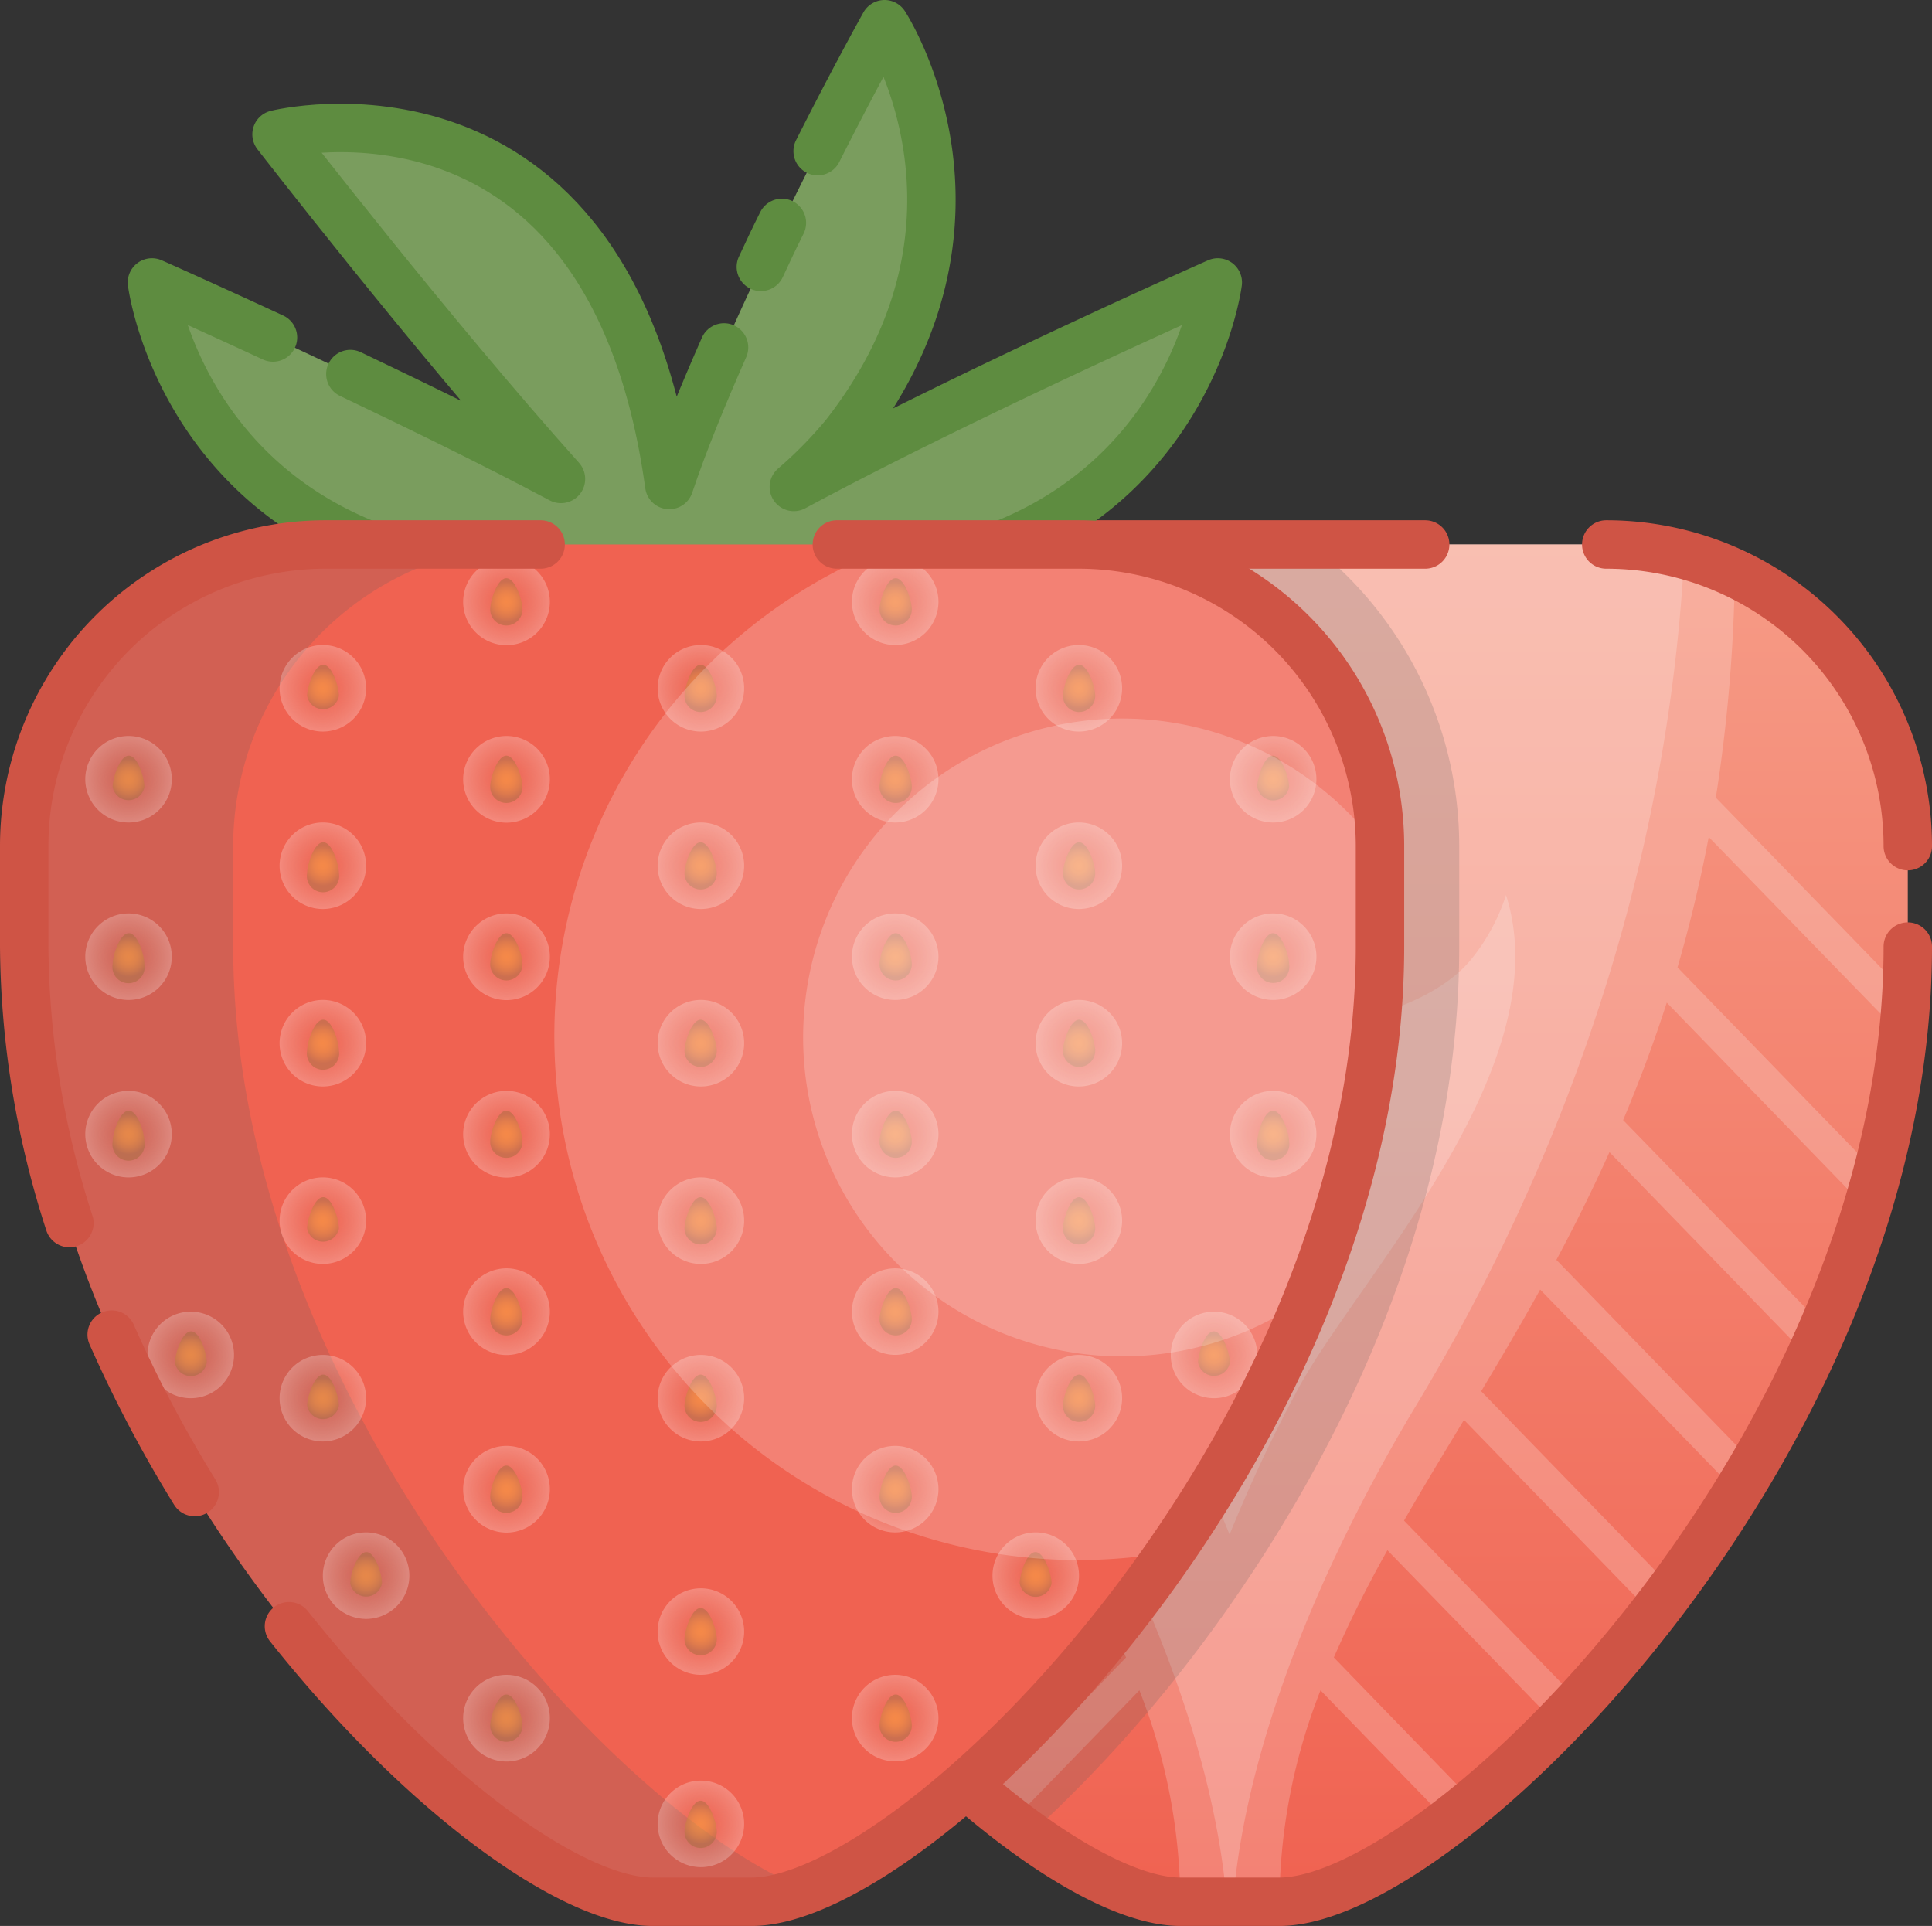 <svg xmlns="http://www.w3.org/2000/svg" xmlns:xlink="http://www.w3.org/1999/xlink" viewBox="0 0 239.43 238.66"><rect x="0" y="0" width="239.43" height="238.66" fill="#333333" stroke="none"/><defs><style>.cls-1{fill:url(#linear-gradient);}.cls-2{fill:#fff;}.cls-2,.cls-3{opacity:0.2;}.cls-3{fill:#5e5e5e;}.cls-4,.cls-6{fill:none;stroke-linecap:round;stroke-linejoin:round;stroke-width:6px;}.cls-4{stroke:#cf5445;}.cls-5{fill:#7a9d5e;}.cls-6{stroke:#5e8c40;}.cls-7{fill:#f06251;}.cls-11,.cls-13,.cls-15,.cls-17,.cls-19,.cls-21,.cls-23,.cls-25,.cls-27,.cls-29,.cls-31,.cls-33,.cls-35,.cls-37,.cls-39,.cls-41,.cls-43,.cls-45,.cls-47,.cls-49,.cls-51,.cls-53,.cls-55,.cls-57,.cls-59,.cls-61,.cls-63,.cls-65,.cls-67,.cls-69,.cls-71,.cls-73,.cls-75,.cls-77,.cls-79,.cls-8,.cls-81,.cls-83,.cls-85,.cls-87,.cls-89,.cls-9{opacity:0.5;}.cls-9{fill:url(#radial-gradient);}.cls-10{fill:url(#radial-gradient-2);}.cls-11{fill:url(#radial-gradient-3);}.cls-12{fill:url(#radial-gradient-4);}.cls-13{fill:url(#radial-gradient-5);}.cls-14{fill:url(#radial-gradient-6);}.cls-15{fill:url(#radial-gradient-7);}.cls-16{fill:url(#radial-gradient-8);}.cls-17{fill:url(#radial-gradient-9);}.cls-18{fill:url(#radial-gradient-10);}.cls-19{fill:url(#radial-gradient-11);}.cls-20{fill:url(#radial-gradient-12);}.cls-21{fill:url(#radial-gradient-13);}.cls-22{fill:url(#radial-gradient-14);}.cls-23{fill:url(#radial-gradient-15);}.cls-24{fill:url(#radial-gradient-16);}.cls-25{fill:url(#radial-gradient-17);}.cls-26{fill:url(#radial-gradient-18);}.cls-27{fill:url(#radial-gradient-19);}.cls-28{fill:url(#radial-gradient-20);}.cls-29{fill:url(#radial-gradient-21);}.cls-30{fill:url(#radial-gradient-22);}.cls-31{fill:url(#radial-gradient-23);}.cls-32{fill:url(#radial-gradient-24);}.cls-33{fill:url(#radial-gradient-25);}.cls-34{fill:url(#radial-gradient-26);}.cls-35{fill:url(#radial-gradient-27);}.cls-36{fill:url(#radial-gradient-28);}.cls-37{fill:url(#radial-gradient-29);}.cls-38{fill:url(#radial-gradient-30);}.cls-39{fill:url(#radial-gradient-31);}.cls-40{fill:url(#radial-gradient-32);}.cls-41{fill:url(#radial-gradient-33);}.cls-42{fill:url(#radial-gradient-34);}.cls-43{fill:url(#radial-gradient-35);}.cls-44{fill:url(#radial-gradient-36);}.cls-45{fill:url(#radial-gradient-37);}.cls-46{fill:url(#radial-gradient-38);}.cls-47{fill:url(#radial-gradient-39);}.cls-48{fill:url(#radial-gradient-40);}.cls-49{fill:url(#radial-gradient-41);}.cls-50{fill:url(#radial-gradient-42);}.cls-51{fill:url(#radial-gradient-43);}.cls-52{fill:url(#radial-gradient-44);}.cls-53{fill:url(#radial-gradient-45);}.cls-54{fill:url(#radial-gradient-46);}.cls-55{fill:url(#radial-gradient-47);}.cls-56{fill:url(#radial-gradient-48);}.cls-57{fill:url(#radial-gradient-49);}.cls-58{fill:url(#radial-gradient-50);}.cls-59{fill:url(#radial-gradient-51);}.cls-60{fill:url(#radial-gradient-52);}.cls-61{fill:url(#radial-gradient-53);}.cls-62{fill:url(#radial-gradient-54);}.cls-63{fill:url(#radial-gradient-55);}.cls-64{fill:url(#radial-gradient-56);}.cls-65{fill:url(#radial-gradient-57);}.cls-66{fill:url(#radial-gradient-58);}.cls-67{fill:url(#radial-gradient-59);}.cls-68{fill:url(#radial-gradient-60);}.cls-69{fill:url(#radial-gradient-61);}.cls-70{fill:url(#radial-gradient-62);}.cls-71{fill:url(#radial-gradient-63);}.cls-72{fill:url(#radial-gradient-64);}.cls-73{fill:url(#radial-gradient-65);}.cls-74{fill:url(#radial-gradient-66);}.cls-75{fill:url(#radial-gradient-67);}.cls-76{fill:url(#radial-gradient-68);}.cls-77{fill:url(#radial-gradient-69);}.cls-78{fill:url(#radial-gradient-70);}.cls-79{fill:url(#radial-gradient-71);}.cls-80{fill:url(#radial-gradient-72);}.cls-81{fill:url(#radial-gradient-73);}.cls-82{fill:url(#radial-gradient-74);}.cls-83{fill:url(#radial-gradient-75);}.cls-84{fill:url(#radial-gradient-76);}.cls-85{fill:url(#radial-gradient-77);}.cls-86{fill:url(#radial-gradient-78);}.cls-87{fill:url(#radial-gradient-79);}.cls-88{fill:url(#radial-gradient-80);}.cls-89{fill:url(#radial-gradient-81);}.cls-90{fill:url(#radial-gradient-82);}</style><linearGradient id="linear-gradient" x1="152.42" y1="235.66" x2="152.42" y2="67.47" gradientUnits="userSpaceOnUse"><stop offset="0" stop-color="#f06251"/><stop offset="1" stop-color="#f69b86"/></linearGradient><radialGradient id="radial-gradient" cx="86.86" cy="85.29" r="5.36" gradientUnits="userSpaceOnUse"><stop offset="0" stop-color="#d4d2ba" stop-opacity="0"/><stop offset="1" stop-color="#fff"/></radialGradient><radialGradient id="radial-gradient-2" cx="86.86" cy="85.29" r="2.49" gradientUnits="userSpaceOnUse"><stop offset="0" stop-color="#faaf40"/><stop offset="0.2" stop-color="#f5ac41"/><stop offset="0.44" stop-color="#e7a344"/><stop offset="0.69" stop-color="#cf9448"/><stop offset="0.96" stop-color="#ad7f4e"/><stop offset="1" stop-color="#a87c4f"/></radialGradient><radialGradient id="radial-gradient-3" cx="86.86" cy="107.28" r="5.36" xlink:href="#radial-gradient"/><radialGradient id="radial-gradient-4" cx="86.86" cy="107.28" r="2.49" xlink:href="#radial-gradient-2"/><radialGradient id="radial-gradient-5" cx="86.86" cy="129.27" r="5.36" xlink:href="#radial-gradient"/><radialGradient id="radial-gradient-6" cx="86.86" cy="129.27" r="2.49" xlink:href="#radial-gradient-2"/><radialGradient id="radial-gradient-7" cx="86.86" cy="151.26" r="5.36" xlink:href="#radial-gradient"/><radialGradient id="radial-gradient-8" cx="86.86" cy="151.26" r="2.49" xlink:href="#radial-gradient-2"/><radialGradient id="radial-gradient-9" cx="86.86" cy="173.26" r="5.36" xlink:href="#radial-gradient"/><radialGradient id="radial-gradient-10" cx="86.86" cy="173.26" r="2.49" xlink:href="#radial-gradient-2"/><radialGradient id="radial-gradient-11" cx="86.86" cy="202.18" r="5.36" xlink:href="#radial-gradient"/><radialGradient id="radial-gradient-12" cx="86.86" cy="202.17" r="2.49" xlink:href="#radial-gradient-2"/><radialGradient id="radial-gradient-13" cx="86.86" cy="226.02" r="5.36" xlink:href="#radial-gradient"/><radialGradient id="radial-gradient-14" cx="86.86" cy="226.02" r="2.49" xlink:href="#radial-gradient-2"/><radialGradient id="radial-gradient-15" cx="62.78" cy="74.57" r="5.36" xlink:href="#radial-gradient"/><radialGradient id="radial-gradient-16" cx="62.78" cy="74.57" r="2.49" xlink:href="#radial-gradient-2"/><radialGradient id="radial-gradient-17" cx="62.78" cy="96.56" r="5.36" xlink:href="#radial-gradient"/><radialGradient id="radial-gradient-18" cx="62.78" cy="96.56" r="2.49" xlink:href="#radial-gradient-2"/><radialGradient id="radial-gradient-19" cx="62.78" cy="118.55" r="5.36" xlink:href="#radial-gradient"/><radialGradient id="radial-gradient-20" cx="62.78" cy="118.55" r="2.49" xlink:href="#radial-gradient-2"/><radialGradient id="radial-gradient-21" cx="62.78" cy="140.54" r="5.36" xlink:href="#radial-gradient"/><radialGradient id="radial-gradient-22" cx="62.78" cy="140.54" r="2.49" xlink:href="#radial-gradient-2"/><radialGradient id="radial-gradient-23" cx="62.78" cy="162.54" r="5.36" xlink:href="#radial-gradient"/><radialGradient id="radial-gradient-24" cx="62.78" cy="162.53" r="2.49" xlink:href="#radial-gradient-2"/><radialGradient id="radial-gradient-25" cx="62.78" cy="184.53" r="5.36" xlink:href="#radial-gradient"/><radialGradient id="radial-gradient-26" cx="62.78" cy="184.52" r="2.49" xlink:href="#radial-gradient-2"/><radialGradient id="radial-gradient-27" cx="62.78" cy="212.9" r="5.36" xlink:href="#radial-gradient"/><radialGradient id="radial-gradient-28" cx="62.78" cy="212.9" r="2.49" xlink:href="#radial-gradient-2"/><radialGradient id="radial-gradient-29" cx="40.01" cy="85.29" r="5.36" xlink:href="#radial-gradient"/><radialGradient id="radial-gradient-30" cx="40.01" cy="85.29" r="2.49" xlink:href="#radial-gradient-2"/><radialGradient id="radial-gradient-31" cx="40.01" cy="107.28" r="5.36" xlink:href="#radial-gradient"/><radialGradient id="radial-gradient-32" cx="40.01" cy="107.28" r="2.49" xlink:href="#radial-gradient-2"/><radialGradient id="radial-gradient-33" cx="40.01" cy="129.27" r="5.36" xlink:href="#radial-gradient"/><radialGradient id="radial-gradient-34" cx="40.01" cy="129.27" r="2.49" xlink:href="#radial-gradient-2"/><radialGradient id="radial-gradient-35" cx="40.01" cy="151.26" r="5.36" xlink:href="#radial-gradient"/><radialGradient id="radial-gradient-36" cx="40.01" cy="151.26" r="2.49" xlink:href="#radial-gradient-2"/><radialGradient id="radial-gradient-37" cx="40.01" cy="173.26" r="5.36" xlink:href="#radial-gradient"/><radialGradient id="radial-gradient-38" cx="40.01" cy="173.26" r="2.49" xlink:href="#radial-gradient-2"/><radialGradient id="radial-gradient-39" cx="45.37" cy="195.25" r="5.36" xlink:href="#radial-gradient"/><radialGradient id="radial-gradient-40" cx="45.37" cy="195.25" r="2.49" xlink:href="#radial-gradient-2"/><radialGradient id="radial-gradient-41" cx="15.93" cy="96.56" r="5.36" xlink:href="#radial-gradient"/><radialGradient id="radial-gradient-42" cx="15.93" cy="96.56" r="2.49" xlink:href="#radial-gradient-2"/><radialGradient id="radial-gradient-43" cx="15.93" cy="118.55" r="5.36" xlink:href="#radial-gradient"/><radialGradient id="radial-gradient-44" cx="15.93" cy="118.55" r="2.49" xlink:href="#radial-gradient-2"/><radialGradient id="radial-gradient-45" cx="15.93" cy="140.54" r="5.36" xlink:href="#radial-gradient"/><radialGradient id="radial-gradient-46" cx="15.93" cy="140.54" r="2.49" xlink:href="#radial-gradient-2"/><radialGradient id="radial-gradient-47" cx="23.65" cy="167.9" r="5.36" xlink:href="#radial-gradient"/><radialGradient id="radial-gradient-48" cx="23.65" cy="167.89" r="2.49" xlink:href="#radial-gradient-2"/><radialGradient id="radial-gradient-49" cx="618.92" cy="74.57" r="5.36" gradientTransform="matrix(-1, 0, 0, 1, 729.86, 0)" xlink:href="#radial-gradient"/><radialGradient id="radial-gradient-50" cx="618.92" cy="74.57" r="2.49" gradientTransform="matrix(-1, 0, 0, 1, 729.86, 0)" xlink:href="#radial-gradient-2"/><radialGradient id="radial-gradient-51" cx="618.92" cy="96.56" r="5.36" gradientTransform="matrix(-1, 0, 0, 1, 729.86, 0)" xlink:href="#radial-gradient"/><radialGradient id="radial-gradient-52" cx="618.92" cy="96.56" r="2.49" gradientTransform="matrix(-1, 0, 0, 1, 729.86, 0)" xlink:href="#radial-gradient-2"/><radialGradient id="radial-gradient-53" cx="618.92" cy="118.55" r="5.36" gradientTransform="matrix(-1, 0, 0, 1, 729.86, 0)" xlink:href="#radial-gradient"/><radialGradient id="radial-gradient-54" cx="618.92" cy="118.55" r="2.49" gradientTransform="matrix(-1, 0, 0, 1, 729.86, 0)" xlink:href="#radial-gradient-2"/><radialGradient id="radial-gradient-55" cx="618.92" cy="140.54" r="5.36" gradientTransform="matrix(-1, 0, 0, 1, 729.86, 0)" xlink:href="#radial-gradient"/><radialGradient id="radial-gradient-56" cx="618.92" cy="140.54" r="2.49" gradientTransform="matrix(-1, 0, 0, 1, 729.86, 0)" xlink:href="#radial-gradient-2"/><radialGradient id="radial-gradient-57" cx="618.92" cy="162.54" r="5.36" gradientTransform="matrix(-1, 0, 0, 1, 729.86, 0)" xlink:href="#radial-gradient"/><radialGradient id="radial-gradient-58" cx="618.92" cy="162.53" r="2.49" gradientTransform="matrix(-1, 0, 0, 1, 729.86, 0)" xlink:href="#radial-gradient-2"/><radialGradient id="radial-gradient-59" cx="618.92" cy="184.53" r="5.36" gradientTransform="matrix(-1, 0, 0, 1, 729.86, 0)" xlink:href="#radial-gradient"/><radialGradient id="radial-gradient-60" cx="618.92" cy="184.52" r="2.49" gradientTransform="matrix(-1, 0, 0, 1, 729.86, 0)" xlink:href="#radial-gradient-2"/><radialGradient id="radial-gradient-61" cx="618.92" cy="212.9" r="5.36" gradientTransform="matrix(-1, 0, 0, 1, 729.86, 0)" xlink:href="#radial-gradient"/><radialGradient id="radial-gradient-62" cx="618.92" cy="212.9" r="2.49" gradientTransform="matrix(-1, 0, 0, 1, 729.86, 0)" xlink:href="#radial-gradient-2"/><radialGradient id="radial-gradient-63" cx="596.15" cy="85.29" r="5.36" gradientTransform="matrix(-1, 0, 0, 1, 729.86, 0)" xlink:href="#radial-gradient"/><radialGradient id="radial-gradient-64" cx="596.15" cy="85.29" r="2.49" gradientTransform="matrix(-1, 0, 0, 1, 729.86, 0)" xlink:href="#radial-gradient-2"/><radialGradient id="radial-gradient-65" cx="596.15" cy="107.28" r="5.36" gradientTransform="matrix(-1, 0, 0, 1, 729.86, 0)" xlink:href="#radial-gradient"/><radialGradient id="radial-gradient-66" cx="596.15" cy="107.28" r="2.49" gradientTransform="matrix(-1, 0, 0, 1, 729.86, 0)" xlink:href="#radial-gradient-2"/><radialGradient id="radial-gradient-67" cx="596.15" cy="129.27" r="5.36" gradientTransform="matrix(-1, 0, 0, 1, 729.86, 0)" xlink:href="#radial-gradient"/><radialGradient id="radial-gradient-68" cx="596.15" cy="129.27" r="2.49" gradientTransform="matrix(-1, 0, 0, 1, 729.86, 0)" xlink:href="#radial-gradient-2"/><radialGradient id="radial-gradient-69" cx="596.15" cy="151.26" r="5.36" gradientTransform="matrix(-1, 0, 0, 1, 729.86, 0)" xlink:href="#radial-gradient"/><radialGradient id="radial-gradient-70" cx="596.15" cy="151.26" r="2.49" gradientTransform="matrix(-1, 0, 0, 1, 729.86, 0)" xlink:href="#radial-gradient-2"/><radialGradient id="radial-gradient-71" cx="596.15" cy="173.26" r="5.36" gradientTransform="matrix(-1, 0, 0, 1, 729.86, 0)" xlink:href="#radial-gradient"/><radialGradient id="radial-gradient-72" cx="596.15" cy="173.26" r="2.49" gradientTransform="matrix(-1, 0, 0, 1, 729.86, 0)" xlink:href="#radial-gradient-2"/><radialGradient id="radial-gradient-73" cx="601.52" cy="195.25" r="5.36" gradientTransform="matrix(-1, 0, 0, 1, 729.86, 0)" xlink:href="#radial-gradient"/><radialGradient id="radial-gradient-74" cx="601.51" cy="195.25" r="2.49" gradientTransform="matrix(-1, 0, 0, 1, 729.86, 0)" xlink:href="#radial-gradient-2"/><radialGradient id="radial-gradient-75" cx="572.07" cy="96.56" r="5.36" gradientTransform="matrix(-1, 0, 0, 1, 729.86, 0)" xlink:href="#radial-gradient"/><radialGradient id="radial-gradient-76" cx="572.07" cy="96.56" r="2.49" gradientTransform="matrix(-1, 0, 0, 1, 729.86, 0)" xlink:href="#radial-gradient-2"/><radialGradient id="radial-gradient-77" cx="572.07" cy="118.55" r="5.36" gradientTransform="matrix(-1, 0, 0, 1, 729.86, 0)" xlink:href="#radial-gradient"/><radialGradient id="radial-gradient-78" cx="572.07" cy="118.55" r="2.49" gradientTransform="matrix(-1, 0, 0, 1, 729.86, 0)" xlink:href="#radial-gradient-2"/><radialGradient id="radial-gradient-79" cx="572.07" cy="140.54" r="5.36" gradientTransform="matrix(-1, 0, 0, 1, 729.86, 0)" xlink:href="#radial-gradient"/><radialGradient id="radial-gradient-80" cx="572.07" cy="140.54" r="2.49" gradientTransform="matrix(-1, 0, 0, 1, 729.86, 0)" xlink:href="#radial-gradient-2"/><radialGradient id="radial-gradient-81" cx="579.41" cy="167.9" r="5.36" gradientTransform="matrix(-1, 0, 0, 1, 729.86, 0)" xlink:href="#radial-gradient"/><radialGradient id="radial-gradient-82" cx="579.41" cy="167.89" r="2.49" gradientTransform="matrix(-1, 0, 0, 1, 729.86, 0)" xlink:href="#radial-gradient-2"/></defs><title>fragola</title><g id="Livello_2" data-name="Livello 2"><g id="strawberry"><path class="cls-1" d="M199.06,67.47H105.79a37.37,37.37,0,0,0-37.38,37.38V117.3c0,61.27,57.22,118.36,77.87,118.36h12.28c20.65,0,77.87-57.09,77.87-118.36V104.85A37.37,37.37,0,0,0,199.06,67.47Z"/><path class="cls-2" d="M236,128.64q.3-2.62.45-5.28L212.64,98.84A196.1,196.1,0,0,0,215,71a37.2,37.2,0,0,0-15.95-3.57H105.79a37.14,37.14,0,0,0-16,3.57,196.16,196.16,0,0,0,2.36,27.8L68.41,123.36c.11,1.77.25,3.53.45,5.28l24.19-24.92c1.07,5.68,2.37,11,3.86,16.15L72.05,145.49c.39,1.49.82,3,1.27,4.44l24.93-25.69c1.64,5.12,3.46,10,5.41,14.56l-25,25.72c.57,1.32,1.16,2.63,1.76,3.93l24.92-25.68c2.1,4.67,4.32,9.1,6.59,13.35L87.32,181.51c.7,1.2,1.42,2.38,2.14,3.55L114,159.8c2.42,4.37,4.88,8.55,7.31,12.6L97.5,196.91c.8,1.09,1.62,2.17,2.44,3.22L123.41,176c2.57,4.26,5.08,8.39,7.43,12.48l-21.79,22.45c.92,1,1.84,2,2.76,2.9l21.09-21.73a148.39,148.39,0,0,1,6.65,13.29l-17.45,18c1.06.88,2.11,1.71,3.15,2.5l15.95-16.43a72.53,72.53,0,0,1,5.08,26.28h12.28a72.53,72.53,0,0,1,5.09-26.28l15.94,16.43c1-.79,2.09-1.62,3.15-2.5l-17.44-18a148.26,148.26,0,0,1,6.64-13.29L193,213.78c.92-.94,1.84-1.9,2.76-2.9L174,188.43c2.35-4.09,4.86-8.22,7.43-12.48l23.47,24.18c.82-1,1.64-2.13,2.45-3.22L183.56,172.4c2.43-4.05,4.89-8.23,7.31-12.6l24.52,25.26c.72-1.17,1.43-2.35,2.13-3.55l-24.64-25.39c2.27-4.25,4.48-8.68,6.58-13.35l24.92,25.68q.92-1.95,1.77-3.93l-25-25.72c1.94-4.6,3.76-9.44,5.41-14.56l24.92,25.69c.45-1.47.88-3,1.27-4.44l-24.86-25.62c1.49-5.1,2.79-10.47,3.87-16.15Z"/><path class="cls-2" d="M208.73,68.75a37.11,37.11,0,0,0-9.67-1.28H105.79a37.24,37.24,0,0,0-9.68,1.28c2.39,44.84,18.72,81.36,33.22,105.38,10.78,17.86,21,40.82,22.7,61.53h.78C154.5,215,164.74,192,175.52,174.13,190,150.11,206.34,113.59,208.73,68.75Z"/><path class="cls-2" d="M186.64,110.91a24.43,24.43,0,0,1-4.24,7.87c-10,12.54-50,12.54-60,0a24.63,24.63,0,0,1-4.24-7.87c-6.75,21.28,18.34,47.46,25.73,61.19a180,180,0,0,1,8.49,18.05,182.27,182.27,0,0,1,8.49-18.05C168.31,158.37,193.4,132.19,186.64,110.91Z"/><path class="cls-3" d="M68.41,104.85V117.3c0,47.31,34.11,92.12,59.16,110.09a171.06,171.06,0,0,0,20-21.83c12.42-16.14,33.27-49.06,33.27-88.26V104.85a47.33,47.33,0,0,0-18.32-37.38H105.79A37.37,37.37,0,0,0,68.41,104.85Z"/><path class="cls-4" d="M236.43,104.85a37.37,37.37,0,0,0-37.37-37.38"/><path class="cls-4" d="M176.62,67.47H105.79a37.37,37.37,0,0,0-37.38,37.38V117.3c0,61.27,57.22,118.36,77.87,118.36h12.28c20.65,0,77.87-57.09,77.87-118.36"/><path class="cls-5" d="M98.38,60.34a52.92,52.92,0,0,0,6.33-6.45C125.52,27.26,109.62,3,109.62,3S91.05,36.55,82.94,60.1C75.52,6.32,34.27,16.65,34.27,16.65s19,24.56,35.25,42.7C47.71,47.78,18.84,35,18.84,35S23,68.49,63.2,71.35c5.12.37,37.21.44,43.25,0C146.73,68.56,150.92,35,150.92,35S120.36,48.52,98.38,60.34Z"/><path class="cls-6" d="M96.9,27.62c-1.44,2.9-1.12,2.3-2.61,5.45"/><path class="cls-6" d="M33.83,41.82c-8.8-4.08-15-6.82-15-6.82S23,68.49,63.2,71.35c5.12.37,37.21.44,43.25,0C146.73,68.56,150.92,35,150.92,35S120.36,48.52,98.38,60.34a52.92,52.92,0,0,0,6.33-6.45C125.52,27.26,109.62,3,109.62,3S106,9.47,101.33,18.73"/><path class="cls-6" d="M89.73,43.05c-2.58,5.86-5,11.71-6.79,17.05C75.52,6.32,34.27,16.65,34.27,16.65s19,24.56,35.25,42.7c-8.34-4.43-17.71-9-26.1-13"/><path class="cls-7" d="M133.49,67.47H40.22A37.38,37.38,0,0,0,2.84,104.85V117.3c0,61.27,57.23,118.36,77.87,118.36H93c20.64,0,77.87-57.09,77.87-118.36V104.85A37.38,37.38,0,0,0,133.49,67.47Z"/><path class="cls-3" d="M28.9,117.3V104.85A37.37,37.37,0,0,1,66.27,67.47h-26A37.38,37.38,0,0,0,2.84,104.85V117.3c0,61.27,57.23,118.36,77.87,118.36H93a19.55,19.55,0,0,0,6.88-1.53C75.65,224.65,28.9,172.68,28.9,117.3Z"/><g class="cls-8"><path class="cls-9" d="M92.22,85.29a5.36,5.36,0,1,1-5.36-5.36A5.36,5.36,0,0,1,92.22,85.29Z"/><path class="cls-10" d="M88.83,86.23a2,2,0,0,1-4,0c0-1.09.89-3.85,2-3.85S88.83,85.14,88.83,86.23Z"/></g><g class="cls-8"><path class="cls-11" d="M92.22,107.28a5.36,5.36,0,1,1-5.36-5.36A5.36,5.36,0,0,1,92.22,107.28Z"/><path class="cls-12" d="M88.83,108.22a2,2,0,1,1-4,0c0-1.09.89-3.85,2-3.85S88.83,107.13,88.83,108.22Z"/></g><g class="cls-8"><path class="cls-13" d="M92.22,129.27a5.36,5.36,0,1,1-5.36-5.36A5.36,5.36,0,0,1,92.22,129.27Z"/><path class="cls-14" d="M88.83,130.21a2,2,0,1,1-4,0c0-1.08.89-3.85,2-3.85S88.83,129.13,88.83,130.21Z"/></g><g class="cls-8"><path class="cls-15" d="M92.22,151.26a5.36,5.36,0,1,1-5.36-5.36A5.36,5.36,0,0,1,92.22,151.26Z"/><path class="cls-16" d="M88.83,152.21a2,2,0,0,1-4,0c0-1.09.89-3.86,2-3.86S88.83,151.12,88.83,152.21Z"/></g><g class="cls-8"><path class="cls-17" d="M92.22,173.26a5.36,5.36,0,1,1-5.36-5.36A5.36,5.36,0,0,1,92.22,173.26Z"/><path class="cls-18" d="M88.83,174.2a2,2,0,0,1-4,0c0-1.09.89-3.86,2-3.86S88.83,173.11,88.83,174.2Z"/></g><g class="cls-8"><path class="cls-19" d="M92.22,202.17a5.36,5.36,0,1,1-5.36-5.35A5.37,5.37,0,0,1,92.22,202.17Z"/><path class="cls-20" d="M88.83,203.12a2,2,0,0,1-4,0c0-1.09.89-3.86,2-3.86S88.83,202,88.83,203.12Z"/></g><g class="cls-8"><path class="cls-21" d="M92.22,226a5.36,5.36,0,1,1-5.36-5.35A5.36,5.36,0,0,1,92.22,226Z"/><path class="cls-22" d="M88.83,227a2,2,0,0,1-4,0c0-1.09.89-3.86,2-3.86S88.83,225.88,88.83,227Z"/></g><g class="cls-8"><path class="cls-23" d="M68.14,74.57a5.37,5.37,0,1,1-5.36-5.36A5.36,5.36,0,0,1,68.14,74.57Z"/><path class="cls-24" d="M64.75,75.51a2,2,0,0,1-4,0c0-1.09.88-3.86,2-3.86S64.75,74.42,64.75,75.51Z"/></g><g class="cls-8"><path class="cls-25" d="M68.14,96.56a5.37,5.37,0,1,1-5.36-5.36A5.36,5.36,0,0,1,68.14,96.56Z"/><path class="cls-26" d="M64.75,97.5a2,2,0,0,1-4,0c0-1.09.88-3.86,2-3.86S64.75,96.41,64.75,97.5Z"/></g><g class="cls-8"><path class="cls-27" d="M68.14,118.55a5.37,5.37,0,1,1-5.36-5.36A5.36,5.36,0,0,1,68.14,118.55Z"/><path class="cls-28" d="M64.75,119.49a2,2,0,1,1-4,0c0-1.09.88-3.85,2-3.85S64.75,118.4,64.75,119.49Z"/></g><g class="cls-8"><path class="cls-29" d="M68.14,140.54a5.37,5.37,0,1,1-5.36-5.36A5.36,5.36,0,0,1,68.14,140.54Z"/><path class="cls-30" d="M64.75,141.48a2,2,0,1,1-4,0c0-1.08.88-3.85,2-3.85S64.75,140.4,64.75,141.48Z"/></g><g class="cls-8"><path class="cls-31" d="M68.14,162.54a5.37,5.37,0,1,1-5.36-5.37A5.36,5.36,0,0,1,68.14,162.54Z"/><path class="cls-32" d="M64.75,163.48a2,2,0,0,1-4,0c0-1.09.88-3.86,2-3.86S64.75,162.39,64.75,163.48Z"/></g><g class="cls-8"><path class="cls-33" d="M68.14,184.52a5.37,5.37,0,1,1-5.36-5.35A5.36,5.36,0,0,1,68.14,184.52Z"/><path class="cls-34" d="M64.75,185.47a2,2,0,0,1-4,0c0-1.09.88-3.86,2-3.86S64.75,184.38,64.75,185.47Z"/></g><g class="cls-8"><path class="cls-35" d="M68.14,212.9a5.37,5.37,0,1,1-5.36-5.36A5.36,5.36,0,0,1,68.14,212.9Z"/><path class="cls-36" d="M64.75,213.84a2,2,0,0,1-4,0c0-1.09.88-3.86,2-3.86S64.75,212.75,64.75,213.84Z"/></g><g class="cls-8"><path class="cls-37" d="M45.37,85.29A5.36,5.36,0,1,1,40,79.93,5.36,5.36,0,0,1,45.37,85.29Z"/><path class="cls-38" d="M42,86.23a2,2,0,0,1-3.94,0c0-1.09.88-3.85,2-3.85S42,85.14,42,86.23Z"/></g><g class="cls-8"><path class="cls-39" d="M45.37,107.28A5.36,5.36,0,1,1,40,101.92,5.36,5.36,0,0,1,45.37,107.28Z"/><path class="cls-40" d="M42,108.22a2,2,0,1,1-3.94,0c0-1.09.88-3.85,2-3.85S42,107.13,42,108.22Z"/></g><g class="cls-8"><path class="cls-41" d="M45.37,129.27A5.36,5.36,0,1,1,40,123.91,5.36,5.36,0,0,1,45.37,129.27Z"/><path class="cls-42" d="M42,130.21a2,2,0,1,1-3.94,0c0-1.08.88-3.85,2-3.85S42,129.13,42,130.21Z"/></g><g class="cls-8"><path class="cls-43" d="M45.37,151.26A5.36,5.36,0,1,1,40,145.9,5.36,5.36,0,0,1,45.37,151.26Z"/><path class="cls-44" d="M42,152.21a2,2,0,0,1-3.94,0c0-1.09.88-3.86,2-3.86S42,151.12,42,152.21Z"/></g><g class="cls-8"><path class="cls-45" d="M45.37,173.26A5.36,5.36,0,1,1,40,167.9,5.36,5.36,0,0,1,45.37,173.26Z"/><path class="cls-46" d="M42,174.2a2,2,0,0,1-3.94,0c0-1.09.88-3.86,2-3.86S42,173.11,42,174.2Z"/></g><g class="cls-8"><path class="cls-47" d="M50.73,195.25a5.36,5.36,0,1,1-5.36-5.36A5.36,5.36,0,0,1,50.73,195.25Z"/><path class="cls-48" d="M47.34,196.19a2,2,0,0,1-3.94,0c0-1.09.88-3.86,2-3.86S47.34,195.1,47.34,196.19Z"/></g><g class="cls-8"><path class="cls-49" d="M21.29,96.56a5.36,5.36,0,1,1-5.36-5.36A5.36,5.36,0,0,1,21.29,96.56Z"/><path class="cls-50" d="M17.9,97.5a2,2,0,0,1-3.94,0c0-1.09.88-3.86,2-3.86S17.9,96.41,17.9,97.5Z"/></g><g class="cls-8"><path class="cls-51" d="M21.29,118.55a5.36,5.36,0,1,1-5.36-5.36A5.36,5.36,0,0,1,21.29,118.55Z"/><path class="cls-52" d="M17.9,119.49a2,2,0,1,1-3.94,0c0-1.09.88-3.85,2-3.85S17.9,118.4,17.9,119.49Z"/></g><g class="cls-8"><path class="cls-53" d="M21.29,140.54a5.36,5.36,0,1,1-5.36-5.36A5.36,5.36,0,0,1,21.29,140.54Z"/><path class="cls-54" d="M17.9,141.48a2,2,0,1,1-3.94,0c0-1.08.88-3.85,2-3.85S17.9,140.4,17.9,141.48Z"/></g><g class="cls-8"><path class="cls-55" d="M29,167.9a5.36,5.36,0,1,1-5.36-5.36A5.36,5.36,0,0,1,29,167.9Z"/><path class="cls-56" d="M25.63,168.84a2,2,0,0,1-3.95,0c0-1.09.88-3.86,2-3.86S25.63,167.75,25.63,168.84Z"/></g><g class="cls-8"><path class="cls-57" d="M105.58,74.57a5.36,5.36,0,1,0,5.36-5.36A5.36,5.36,0,0,0,105.58,74.57Z"/><path class="cls-58" d="M109,75.51a2,2,0,0,0,4,0c0-1.09-.88-3.86-2-3.86S109,74.42,109,75.51Z"/></g><g class="cls-8"><path class="cls-59" d="M105.58,96.56a5.36,5.36,0,1,0,5.36-5.36A5.36,5.36,0,0,0,105.58,96.56Z"/><path class="cls-60" d="M109,97.5a2,2,0,0,0,4,0c0-1.09-.88-3.86-2-3.86S109,96.41,109,97.5Z"/></g><g class="cls-8"><path class="cls-61" d="M105.58,118.55a5.36,5.36,0,1,0,5.36-5.36A5.36,5.36,0,0,0,105.58,118.55Z"/><path class="cls-62" d="M109,119.49a2,2,0,1,0,4,0c0-1.09-.88-3.85-2-3.85S109,118.4,109,119.49Z"/></g><g class="cls-8"><path class="cls-63" d="M105.58,140.54a5.36,5.36,0,1,0,5.36-5.36A5.36,5.36,0,0,0,105.58,140.54Z"/><path class="cls-64" d="M109,141.48a2,2,0,1,0,4,0c0-1.08-.88-3.85-2-3.85S109,140.4,109,141.48Z"/></g><g class="cls-8"><path class="cls-65" d="M105.58,162.54a5.36,5.36,0,1,0,5.36-5.37A5.36,5.36,0,0,0,105.58,162.54Z"/><path class="cls-66" d="M109,163.48a2,2,0,0,0,4,0c0-1.09-.88-3.86-2-3.86S109,162.39,109,163.48Z"/></g><g class="cls-8"><path class="cls-67" d="M105.58,184.52a5.36,5.36,0,1,0,5.36-5.35A5.36,5.36,0,0,0,105.58,184.52Z"/><path class="cls-68" d="M109,185.47a2,2,0,0,0,4,0c0-1.09-.88-3.86-2-3.86S109,184.38,109,185.47Z"/></g><g class="cls-8"><path class="cls-69" d="M105.58,212.9a5.36,5.36,0,1,0,5.36-5.36A5.36,5.36,0,0,0,105.58,212.9Z"/><path class="cls-70" d="M109,213.84a2,2,0,0,0,4,0c0-1.09-.88-3.86-2-3.86S109,212.75,109,213.84Z"/></g><g class="cls-8"><path class="cls-71" d="M128.34,85.29a5.36,5.36,0,1,0,5.36-5.36A5.36,5.36,0,0,0,128.34,85.29Z"/><path class="cls-72" d="M131.73,86.23a2,2,0,0,0,4,0c0-1.09-.89-3.85-2-3.85S131.73,85.14,131.73,86.23Z"/></g><g class="cls-8"><path class="cls-73" d="M128.34,107.28a5.36,5.36,0,1,0,5.36-5.36A5.36,5.36,0,0,0,128.34,107.28Z"/><path class="cls-74" d="M131.73,108.22a2,2,0,1,0,4,0c0-1.09-.89-3.85-2-3.85S131.73,107.13,131.73,108.22Z"/></g><g class="cls-8"><path class="cls-75" d="M128.34,129.27a5.36,5.36,0,1,0,5.36-5.36A5.36,5.36,0,0,0,128.34,129.27Z"/><path class="cls-76" d="M131.73,130.21a2,2,0,1,0,4,0c0-1.08-.89-3.85-2-3.85S131.73,129.13,131.73,130.21Z"/></g><g class="cls-8"><path class="cls-77" d="M128.34,151.26a5.36,5.36,0,1,0,5.36-5.36A5.36,5.36,0,0,0,128.34,151.26Z"/><path class="cls-78" d="M131.73,152.21a2,2,0,0,0,4,0c0-1.09-.89-3.86-2-3.86S131.73,151.12,131.73,152.21Z"/></g><g class="cls-8"><path class="cls-79" d="M128.34,173.26a5.36,5.36,0,1,0,5.36-5.36A5.36,5.36,0,0,0,128.34,173.26Z"/><path class="cls-80" d="M131.73,174.2a2,2,0,0,0,4,0c0-1.09-.89-3.86-2-3.86S131.73,173.11,131.73,174.2Z"/></g><g class="cls-8"><path class="cls-81" d="M123,195.25a5.36,5.36,0,1,0,5.36-5.36A5.36,5.36,0,0,0,123,195.25Z"/><path class="cls-82" d="M126.37,196.19a2,2,0,0,0,3.95,0c0-1.09-.89-3.86-2-3.86S126.37,195.1,126.37,196.19Z"/></g><g class="cls-8"><path class="cls-83" d="M152.42,96.56a5.36,5.36,0,1,0,5.36-5.36A5.36,5.36,0,0,0,152.42,96.56Z"/><path class="cls-84" d="M155.81,97.5a2,2,0,0,0,3.95,0c0-1.09-.89-3.86-2-3.86S155.81,96.41,155.81,97.5Z"/></g><g class="cls-8"><path class="cls-85" d="M152.42,118.55a5.36,5.36,0,1,0,5.36-5.36A5.36,5.36,0,0,0,152.42,118.55Z"/><path class="cls-86" d="M155.81,119.49a2,2,0,1,0,3.95,0c0-1.09-.89-3.85-2-3.85S155.81,118.4,155.81,119.49Z"/></g><g class="cls-8"><path class="cls-87" d="M152.42,140.54a5.36,5.36,0,1,0,5.36-5.36A5.36,5.36,0,0,0,152.42,140.54Z"/><path class="cls-88" d="M155.81,141.48a2,2,0,1,0,3.95,0c0-1.08-.89-3.85-2-3.85S155.81,140.4,155.81,141.48Z"/></g><g class="cls-8"><path class="cls-89" d="M145.09,167.9a5.36,5.36,0,1,0,5.36-5.36A5.36,5.36,0,0,0,145.09,167.9Z"/><path class="cls-90" d="M148.48,168.84a2,2,0,0,0,3.94,0c0-1.09-.88-3.86-2-3.86S148.48,167.75,148.48,168.84Z"/></g><path class="cls-2" d="M133.49,67.47H111.11a64.94,64.94,0,0,0,33.75,124.87c14.53-21,26-47.6,26-75V104.85A37.38,37.38,0,0,0,133.49,67.47Z"/><path class="cls-2" d="M170.87,105.12a39.52,39.52,0,1,0-8.81,55.57c5.42-13.64,8.81-28.29,8.81-43.19Z"/><path class="cls-4" d="M35.81,201.52c16.5,20.76,35.06,34.14,45.06,34.14H93.16c20.64,0,77.86-57.09,77.86-118.36V104.85a37.37,37.37,0,0,0-37.37-37.38H103.71"/><path class="cls-4" d="M13.84,165.38a160.54,160.54,0,0,0,10.29,19.51"/><path class="cls-4" d="M67,67.47H40.38A37.37,37.37,0,0,0,3,104.85V117.3a113.07,113.07,0,0,0,5.6,34.26"/></g></g></svg>